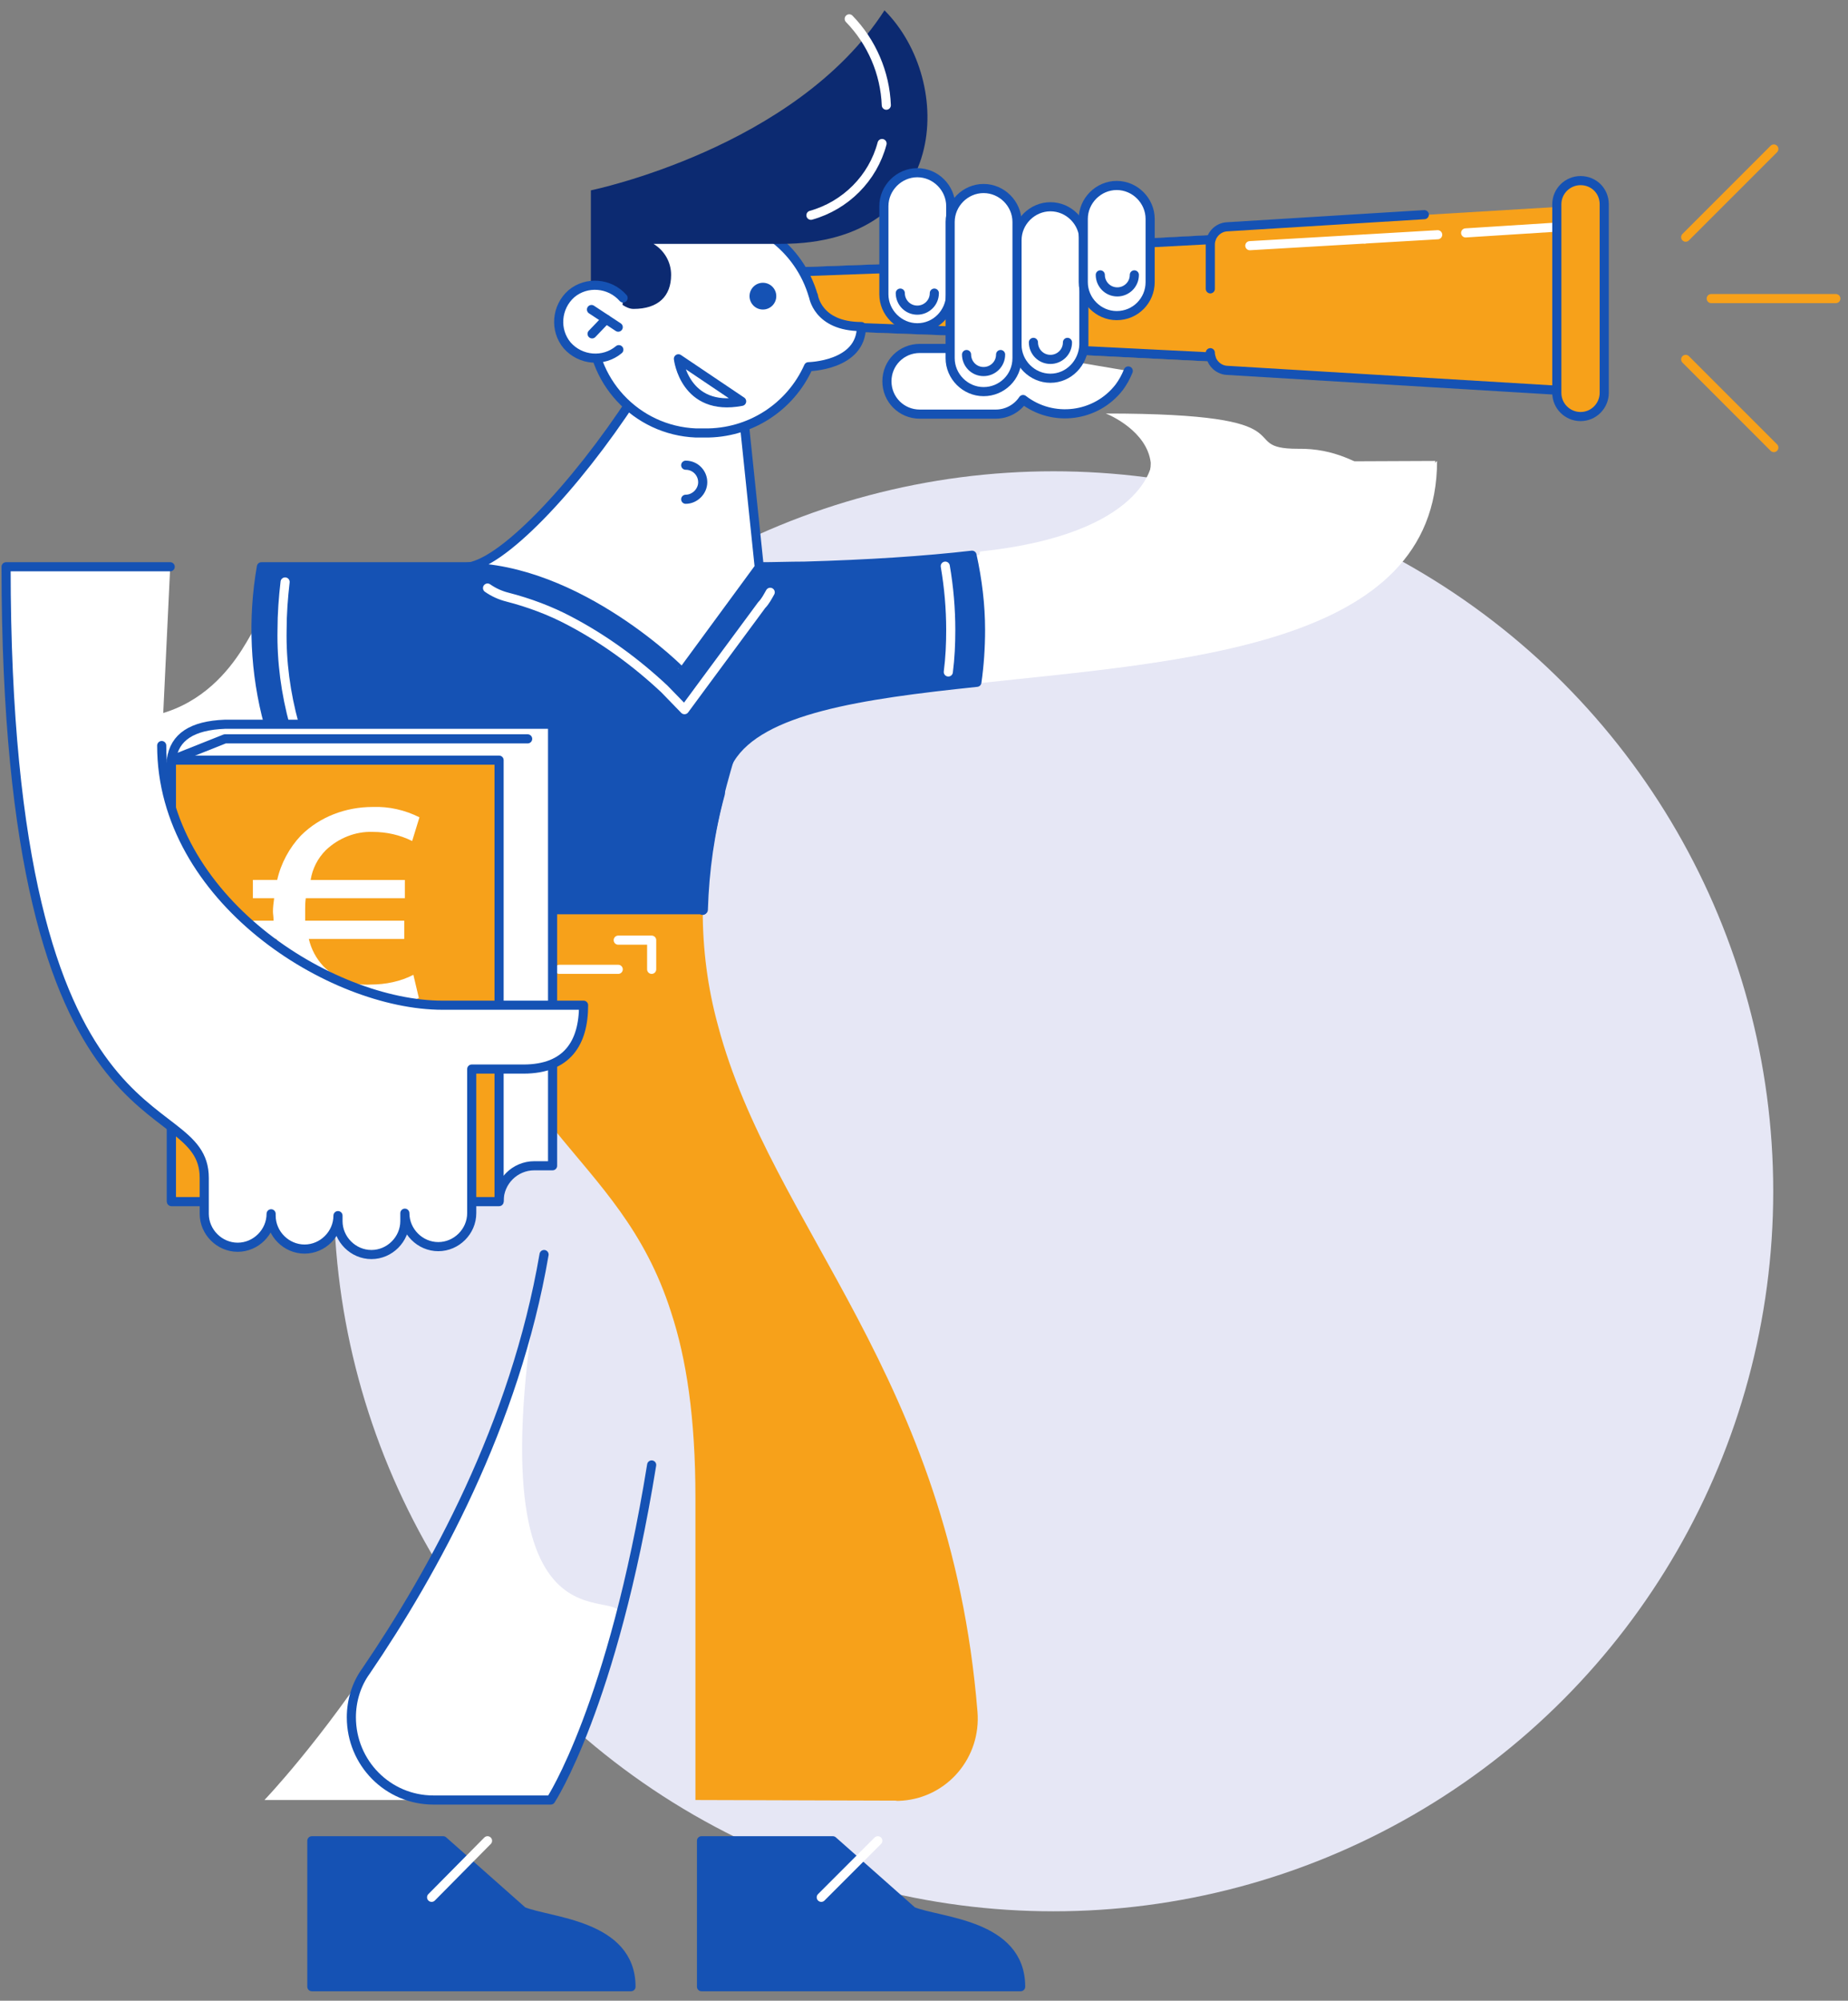 <?xml version="1.0" encoding="utf-8"?>
<!-- Generator: Adobe Illustrator 24.3.0, SVG Export Plug-In . SVG Version: 6.00 Build 0)  -->
<svg version="1.1" id="Calque_1" xmlns="http://www.w3.org/2000/svg" xmlns:xlink="http://www.w3.org/1999/xlink" x="0px" y="0px"
	 viewBox="0 0 304 329" style="enable-background:new 0 0 304 329;" xml:space="preserve">
<rect x="0" y="0" width="304" height="329" fill="#808080" stroke="none"/>
<style type="text/css">
	.st0{fill:#E6E7F5;}
	.st1{fill:#FFFFFF;}
	.st2{fill:#F7A11A;stroke:#F7A11A;stroke-width:1.5;stroke-miterlimit:10;}
	.st3{fill:#F7A11A;}
	.st4{fill:none;stroke:#FFFFFF;stroke-width:1.5;stroke-linecap:round;stroke-linejoin:round;}
	.st5{fill:none;stroke:#1552B4;stroke-width:1.5;stroke-linecap:round;stroke-linejoin:round;}
	.st6{fill:#1552B4;stroke:#1552B4;stroke-width:1.5;stroke-linecap:round;stroke-linejoin:round;}
	.st7{fill:#FFFFFF;stroke:#1552B4;stroke-width:1.5;stroke-linecap:round;stroke-linejoin:round;}
	.st8{fill:#1552B4;}
	.st9{fill:#0C2A71;}
	.st10{fill:#F7A11A;stroke:#1552B4;stroke-width:1.5;stroke-linecap:round;stroke-linejoin:round;}
	.st11{fill:none;stroke:#F7A11A;stroke-width:1.5;stroke-linecap:round;stroke-miterlimit:10;}
</style>
<circle class="st0" cx="173.3" cy="195.9" r="118.4"/>
<path class="st1" d="M236.4,75.8c0,30.7-42,32.9-75.8,36.6c0.4-2.9,0.6-5.7,0.6-8.6c0-4.2-0.4-8.3-1.3-12.4
	c19.2-2.4,29.4-7.1,29.4-15.3c-0.6-5.2-6.8-7.9-7.4-8.1l0,0c34.8,0,20.8,5.8,31.6,5.8C225.9,73.6,228.3,83.9,236.4,75.8z"/>
<path class="st1" d="M157.7,112.6c34.3-3.8,78.4-5.3,78.4-36.8L189.5,76c0,0-0.9,11.8-28.3,14.7"/>
<path class="st1" d="M96,165.4c0,4.5-1.4,8-5,9.6c-1.5,0.7-3.2,1-4.8,0.9h-8.4v23.8c0,3-2.5,5.5-5.5,5.5c-3,0-5.5-2.5-5.5-5.5v1.3
	c0,3-2.5,5.5-5.5,5.5c-3,0-5.5-2.5-5.5-5.5c0,0,0,0,0,0v-0.9c0,3-2.5,5.5-5.5,5.5c-3,0-5.5-2.5-5.5-5.5v-0.3c0,3-2.5,5.5-5.5,5.5
	c-3,0-5.5-2.5-5.5-5.5v-5.9c0-4-2.3-6-5.6-8.5c-9.3-7.2-27-19-27-91.9c0,0-2.7,24.7,19,24.7c17.6,0,21.9-17.9,21.9-14.4
	c0,5.2,0.7,10.5,2,15.5H37c-5.4,0.2-8.3,2.2-8.8,5.8v8.1c6.2,19.5,28.8,32.3,44.6,32.3L96,165.4z"/>
<polygon class="st2" points="170.4,54.9 131.2,53.5 131.2,44.7 170.4,43.3 "/>
<polygon class="st2" points="209.3,59.2 161.2,56.8 161.2,41.4 209.3,38.9 "/>
<path class="st3" d="M260,64.4l-58.2-3.5c-1.5-0.1-2.7-1.4-2.7-2.9V40.2c0-1.5,1.2-2.8,2.7-2.9l58.2-3.5V64.4z"/>
<line class="st4" x1="241.1" y1="38.3" x2="260" y2="37.1"/>
<line class="st4" x1="224.5" y1="39.3" x2="236.5" y2="38.6"/>
<line class="st4" x1="205.6" y1="40.4" x2="224.5" y2="39.3"/>
<polyline class="st5" points="161.2,54.6 131.2,53.5 131.2,44.7 161.2,43.6 "/>
<polyline class="st5" points="199.2,39.4 161.2,41.4 161.2,43.6 161.2,54.6 161.2,56.8 199.2,58.7 "/>
<path class="st5" d="M199.1,47.5v-7.3c0-1.5,1.2-2.8,2.7-2.9l32.5-2"/>
<path class="st5" d="M260,33.7v30.7l-58.2-3.5c-1.5-0.1-2.7-1.4-2.7-2.9"/>
<path class="st3" d="M114.4,296v-49.7c0-13.2-1.5-22.9-4-30.5c-4.3-13.5-11.7-20.8-19.1-29.9C82.3,175.4,76,163,72.8,149.7h42.8
	c0,6.4,0.8,12.7,2.5,18.9c8.8,33.3,38.2,57.5,42.7,112.9c0.6,7.5-4.9,14-12.3,14.6c-0.4,0-0.8,0.1-1.2,0L114.4,296z"/>
<polyline class="st4" points="107.2,159.4 107.2,154.6 101.7,154.6 "/>
<line class="st4" x1="92" y1="159.4" x2="101.7" y2="159.4"/>
<path class="st6" d="M161.3,103.6c0,2.9-0.2,5.8-0.6,8.6c-19.1,2-35.6,4.4-40.6,12.6c-1,1.7-1.6,3.7-1.6,5.7l0,0
	c-1.7,6.2-2.6,12.6-2.8,19.1H91v-30.5H44.2c-2.3-8.4-2.7-17.3-1.2-25.9h81.9l0,0c2.5,0,5-0.1,7.4-0.1c10.6-0.3,19.8-0.9,27.6-1.8
	C160.8,95.4,161.3,99.5,161.3,103.6z"/>
<path class="st4" d="M48.4,119.1c-1.4-5.1-2.1-10.3-2-15.5c0-2.7,0.2-5.3,0.5-7.9"/>
<path class="st7" d="M76.4,93.3c5.8,0,18.3-13.3,27.8-27.9h17.8l2.9,27.9l0,0l-12.7,17.3C112.3,110.5,95.1,93.3,76.4,93.3z"/>
<path class="st7" d="M141.7,53.7c-7.3,0-7.9-5.1-7.9-5.1v0.1c-2.3-8-9.6-13.4-17.9-13.3c-9.9-0.4-18.2,7.3-18.6,17.2
	c-0.4,9.9,7.3,18.2,17.2,18.6c0.5,0,0.9,0,1.4,0c7.4,0.1,14.1-4.2,17.1-10.9C132.9,60.3,141.7,60.2,141.7,53.7z"/>
<path class="st5" d="M115.6,149.7c0-22.6,16.7-56.5,16.7-56.5"/>
<path class="st5" d="M163.9,58.9c0,0.2,0,0.4,0,0.6l0,0"/>
<path class="st1" d="M101.9,266.2c1.9-7-25.5,10.9-12.5-59.9C80.8,257.2,43.5,296,43.5,296h47.1C90.6,296,96.3,287.3,101.9,266.2"/>
<path class="st5" d="M107.2,240.9c-6.4,39.6-16.6,55.1-16.6,55.1H71.3c-7.5,0-13.5-6.1-13.5-13.6c0-2.7,0.8-5.4,2.4-7.6
	c11.1-16.3,24.5-40.5,29.3-68.5"/>
<path class="st7" d="M163.8,57.3h-12.5c-3,0-5.4,2.4-5.4,5.4c0,3,2.4,5.4,5.4,5.4h12.5c1.8,0,3.5-0.9,4.5-2.4c4.9,3.8,12,2.9,15.8-2
	c0.6-0.8,1.1-1.7,1.5-2.7"/>
<circle class="st8" cx="125.5" cy="48.7" r="2.2"/>
<path class="st7" d="M111.6,59c0,0,1,8.8,10.4,7L111.6,59z"/>
<path class="st9" d="M97.2,53.3V31.3c0,0,33.7-6.9,48.3-29.6c11.7,11.7,10.7,38.4-17,38.4h-21c1.8,1.1,2.9,3,2.9,5.1
	c0,3.5-2.1,5.6-6.2,5.6C100.9,50.8,97.2,42.3,97.2,53.3z"/>
<path class="st4" d="M145.1,23.6c-1.5,5.7-6,10.2-11.7,11.8"/>
<path class="st4" d="M139.7,3.1c3.7,3.8,5.9,8.9,6.1,14.2"/>
<path class="st7" d="M102.5,49c-2.2-2.5-6-2.8-8.5-0.7c-2.5,2.2-2.8,6-0.7,8.5c2.2,2.5,6,2.8,8.5,0.7c0,0,0,0,0,0"/>
<line class="st5" x1="101.7" y1="53.8" x2="97.3" y2="50.9"/>
<line class="st5" x1="99.7" y1="52.5" x2="97.4" y2="54.9"/>
<path class="st7" d="M90.9,119.1H37c-5.4,0.2-8.3,2.1-8.8,5.8v72.6h53.9c0-3.2,2.6-5.8,5.8-5.8c0,0,0,0,0,0h3L90.9,119.1z"/>
<rect x="28.2" y="125" class="st10" width="53.9" height="72.6"/>
<polyline class="st5" points="28.2,125 37,121.5 86.8,121.5 "/>
<path class="st1" d="M68.9,164.1c-2.6,1.4-5.6,2.1-8.5,2c-4.1,0.1-8.2-1.5-11.1-4.3c-2-2-3.3-4.6-3.8-7.4h-3.9v-3H45
	c0-0.7-0.1-1.1-0.1-1.5c0-0.7,0.1-1.5,0.2-2.2h-3.5v-3h4c0.6-2.7,2-5.3,3.9-7.3c3.1-3.1,7.4-4.7,11.8-4.7c2.7-0.1,5.3,0.5,7.7,1.7
	l-1.2,3.9c-2-1-4.2-1.5-6.5-1.5c-2.8-0.1-5.6,1-7.7,3c-1.3,1.3-2.2,3-2.5,4.9h15.5v3H50.3c-0.1,0.7-0.1,1.4-0.1,1.8s0,1.1,0,1.9
	h16.3v3H50.8c0.4,1.7,1.2,3.2,2.4,4.5c2.1,2.1,4.9,3.2,7.8,3c2.4,0,4.9-0.5,7-1.6L68.9,164.1z"/>
<path class="st7" d="M150.9,53.9L150.9,53.9c-3,0-5.5-2.5-5.5-5.5V33.9c0-3,2.5-5.5,5.5-5.5l0,0c3,0,5.5,2.5,5.5,5.5v14.5
	C156.3,51.5,153.9,53.9,150.9,53.9z"/>
<path class="st5" d="M148.1,48.2c0,1.5,1.2,2.8,2.8,2.8c1.5,0,2.8-1.2,2.8-2.8"/>
<path class="st7" d="M172.8,62.2L172.8,62.2c-3,0-5.5-2.5-5.5-5.5V39.5c0-3,2.5-5.5,5.5-5.5l0,0c3,0,5.5,2.5,5.5,5.5v17.2
	C178.2,59.7,175.8,62.2,172.8,62.2z"/>
<path class="st7" d="M183.7,51.9L183.7,51.9c-3,0-5.5-2.5-5.5-5.5V36c0-3,2.5-5.5,5.5-5.5l0,0c3,0,5.5,2.5,5.5,5.5v10.4
	C189.2,49.4,186.8,51.9,183.7,51.9z"/>
<path class="st7" d="M161.8,64.4L161.8,64.4c-3,0-5.5-2.5-5.5-5.5V36.5c0-3,2.5-5.5,5.5-5.5l0,0c3,0,5.5,2.5,5.5,5.5v22.4
	C167.3,62,164.8,64.4,161.8,64.4z"/>
<path class="st5" d="M159,58.3c0,1.5,1.2,2.8,2.8,2.8c1.5,0,2.8-1.2,2.8-2.8"/>
<path class="st5" d="M170,56.3c0,1.5,1.2,2.8,2.8,2.8c1.5,0,2.8-1.2,2.8-2.8"/>
<path class="st5" d="M181,45.2c0,1.5,1.2,2.8,2.8,2.8c1.5,0,2.8-1.2,2.8-2.8"/>
<path class="st10" d="M260,29.7L260,29.7c2.2,0,3.9,1.7,3.9,3.9v31c0,2.1-1.7,3.9-3.9,3.9h0c-2.1,0-3.9-1.7-3.9-3.9v-31
	C256.1,31.4,257.9,29.7,260,29.7z"/>
<path class="st1" d="M26.6,122.6c0,25.2,27.8,42.7,46.2,42.7H96c0,6.2-2.7,10.5-9.9,10.5h-8.5v23.7c0,3-2.5,5.5-5.5,5.5
	c-3,0-5.5-2.5-5.5-5.5v1.3c0,3-2.5,5.5-5.5,5.5c-3,0-5.5-2.5-5.5-5.5v-0.9c0,3-2.5,5.5-5.5,5.5c-3,0-5.5-2.5-5.5-5.5v-0.3
	c0,3-2.5,5.5-5.5,5.5c-3,0-5.5-2.5-5.5-5.5v-5.9c0-5.4-4.2-7.2-9.7-11.7L26.6,122.6z"/>
<line class="st5" x1="46.3" y1="180" x2="46.3" y2="185.1"/>
<line class="st5" x1="52.2" y1="173.8" x2="52.2" y2="178.9"/>
<line class="st5" x1="54.2" y1="184.1" x2="54.2" y2="189.2"/>
<line class="st5" x1="60.7" y1="180" x2="60.7" y2="185.1"/>
<path class="st4" d="M126.7,97.4c-0.4,0.7-0.8,1.5-1.4,2.1l-1.4,1.9l-8.5,11.5l-2.8,3.8l-3.3-3.4c-4.7-4.4-9.9-8.2-15.6-11.2
	c-3.2-1.7-6.7-3-10.2-3.9c-1.2-0.3-2.3-0.8-3.3-1.5"/>
<path class="st7" d="M26.6,122.6c0,25.2,27.8,42.7,46.2,42.7H96c0,6.2-2.7,10.5-9.9,10.5h-8.5v23.7c0,3-2.5,5.5-5.5,5.5
	c-3,0-5.5-2.5-5.5-5.5v1.3c0,3-2.5,5.5-5.5,5.5c-3,0-5.5-2.5-5.5-5.5v-0.9c0,3-2.5,5.5-5.5,5.5c-3,0-5.5-2.5-5.5-5.5v-0.3
	c0,3-2.5,5.5-5.5,5.5c-3,0-5.5-2.5-5.5-5.5v-5.9c0-15.1-32.6-1.4-32.6-100.5h27"/>
<path class="st4" d="M155.5,93.1c0.6,3.5,0.9,7,0.9,10.5c0,2.3-0.1,4.6-0.4,6.9"/>
<path class="st5" d="M112.8,76.5c1.6,0,2.8,1.3,2.8,2.8s-1.3,2.8-2.8,2.8"/>
<line class="st11" x1="277.3" y1="59.1" x2="291.8" y2="73.6"/>
<line class="st11" x1="281.5" y1="49.1" x2="302" y2="49.1"/>
<line class="st11" x1="277.3" y1="39" x2="291.8" y2="24.5"/>
<path class="st6" d="M51.3,302.7v24h52.5c0-10.3-13.5-10.6-17.8-12.4l-13.1-11.6H51.3z"/>
<path class="st6" d="M115.4,302.7v24h52.5c0-10.4-13.5-10.6-17.8-12.4L137,302.7H115.4z"/>
<line class="st4" x1="80.2" y1="302.7" x2="71" y2="312"/>
<line class="st4" x1="144.4" y1="302.7" x2="135.1" y2="312"/>
</svg>
